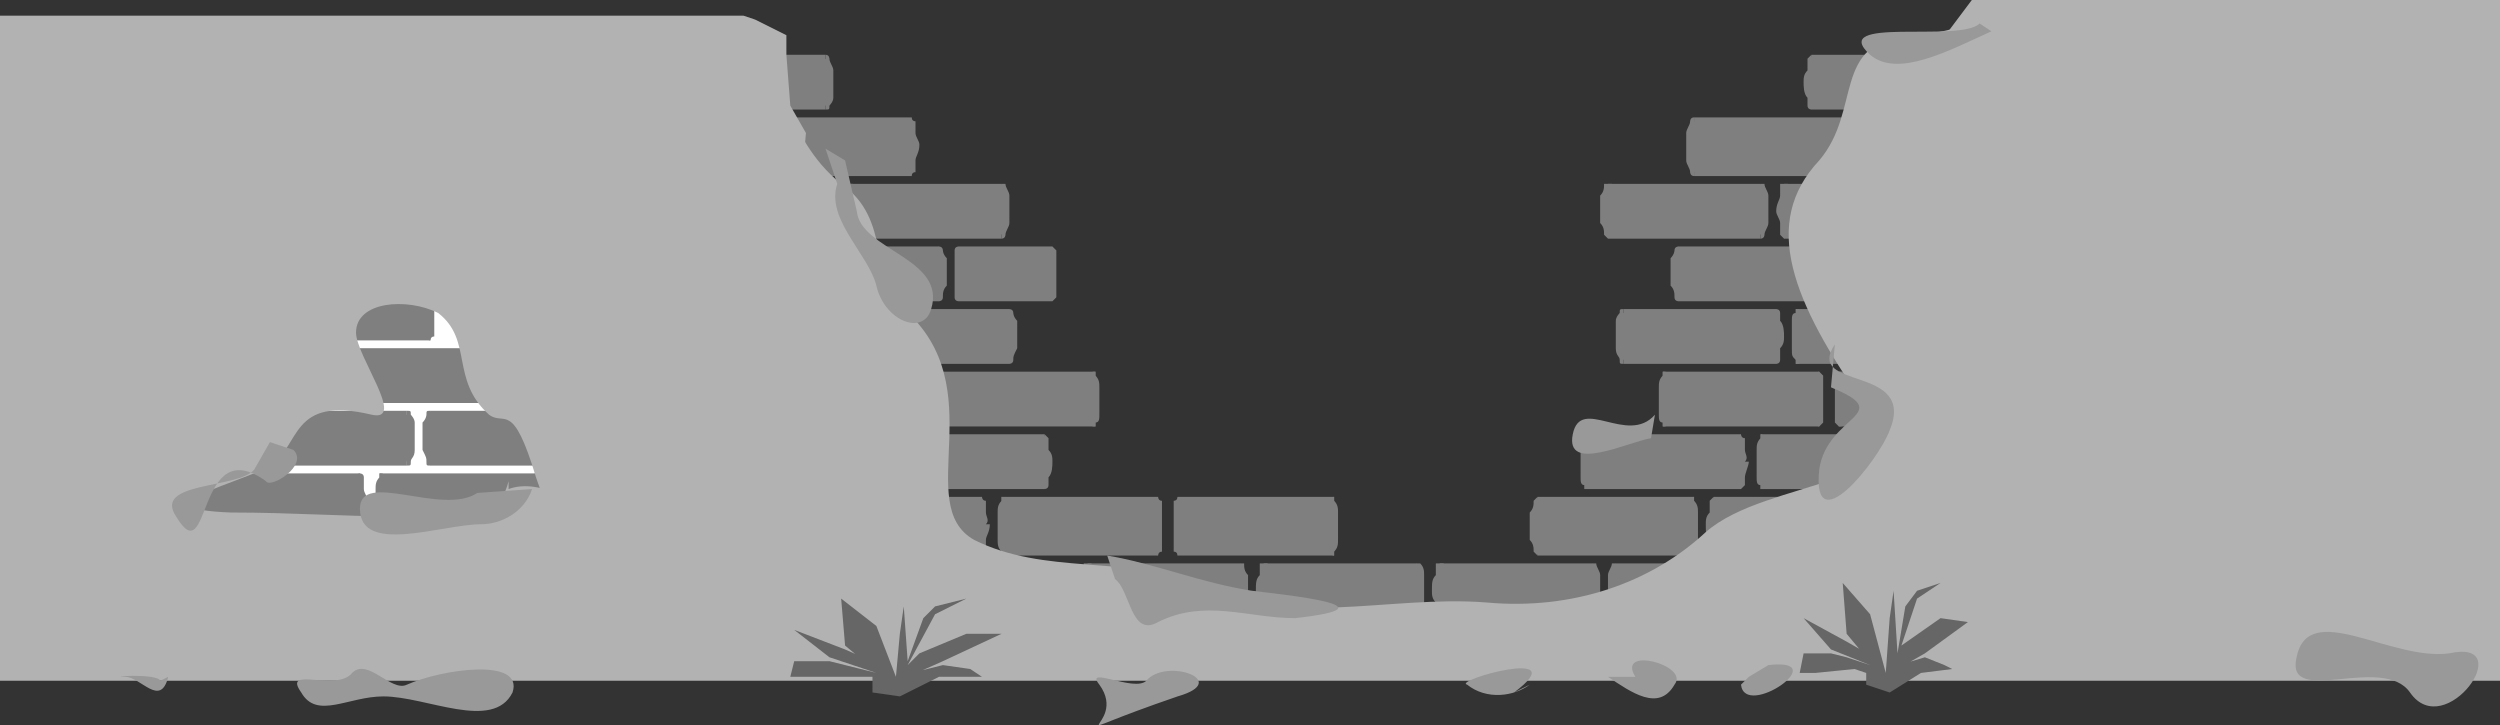<svg width="639" height="185.321" version="1.2" xmlns="http://www.w3.org/2000/svg"><rect width="100%" height="100%" fill="#333333" stroke="none"/><g fill="none" stroke-linecap="square" stroke-linejoin="bevel" font-family="'Sans Serif'" font-size="12.5" font-weight="400"><path d="M172 14v14h39V14h-39" fill="#7f7f7f"/><path d="M213 21v-3c0-1-1-2-1-3 0 0 0-1-1-1v1c-1 1-1 2-1 3v7c0 1 0 2 1 2v1c1 0 1 0 1-1 0 0 1-1 1-2v-4m-40 0v-6c-1 0-1-1-1-1l-1 1v3c-1 1-1 2-1 3s0 3 1 4v2c0 1 1 1 1 1l1-1v-6m20 9v15h40V30h-40" fill="#7f7f7f"/><path d="M235 37c0-1-1-2-1-3v-3c-1 0-1-1-1-1l-1 1v3c-1 1-1 2-1 3 0 2 0 3 1 4v3l1 1s0-1 1-1v-3c0-1 1-2 1-4m-40 0v-3c0-1-1-2-1-3 0 0 0-1-1-1v1c-1 1-1 2-1 3v7c0 1 0 2 1 3v1c1 0 1-1 1-1 0-1 1-2 1-3v-4m-46-7v15h39V30h-39" fill="#7f7f7f"/><path d="M190 37c0-1 0-2-1-3v-3l-1-1s0 1-1 1v13c1 0 1 1 1 1l1-1v-3c1-1 1-2 1-4m-40 0v-3c0-1 0-2-1-3v-1c-1 0-1 1-1 1 0 1-1 2-1 3v7c0 1 1 2 1 3 0 0 0 1 1 1v-1c1-1 1-2 1-3v-4m22 10v14h39V47h-39" fill="#7f7f7f"/><path d="M213 54v-4c0-1-1-2-1-3h-1c-1 1-1 2-1 3v7c0 1 0 2 1 3v1c1 0 1-1 1-1 0-1 1-2 1-3v-3m-40 0v-7h-2v3c-1 1-1 2-1 4 0 1 0 2 1 3v3l1 1s0-1 1-1v-6m44-7v14h39V47h-39" fill="#7f7f7f"/><path d="M258 54v-4c0-1-1-2-1-3h-1c-1 1-1 2-1 3v7c0 1 0 2 1 3v1c1 0 1-1 1-1 0-1 1-2 1-3v-3m-40 0v-7h-2c0 1 0 2-1 3v7c1 1 1 2 1 3l1 1s0-1 1-1v-6m-17 9v14h39V63h-39" fill="#7f7f7f"/><path d="M242 70v-4c-1-1-1-2-1-2 0-1-1-1-1-1l-1 1v12l1 1s1 0 1-1 0-2 1-3v-3m-40 0v-6l-1-1c-1 0-1 0-1 1 0 0 0 1-1 2v7c1 1 1 2 1 3s0 1 1 1l1-1v-6m17 9v14h39V79h-39" fill="#7f7f7f"/><path d="M260 86v-4c-1-1-1-2-1-2 0-1-1-1-1-1l-1 1v12l1 1s1 0 1-1 0-1 1-3v-3m-40 0v-6l-1-1c-1 0-1 0-1 1 0 0 0 1-1 2v7c1 2 1 2 1 3s0 1 1 1l1-1v-6m20 9v14h40V95h-40" fill="#7f7f7f"/><path d="M281 102v-3c0-1 0-2-1-3v-1c-1 0-1 0-1 1s-1 2-1 3v7c0 1 1 2 1 2 0 1 0 1 1 1v-1c1 0 1-1 1-2v-4m-39 0v-3c-1-1-1-2-1-3s-1-1-1-1l-1 1v12l1 1s1 0 1-1c0 0 0-1 1-2v-4m-14 9v14h39v-14h-39" fill="#7f7f7f"/><path d="M269 118c0-1 0-2-1-3v-3l-1-1s0 1-1 1v12l1 1s1 0 1-1v-2c1-1 1-3 1-4m-40 0v-3c0-1 0-2-1-3v-1c-1 0-1 1-1 1 0 1-1 2-1 3v7c0 1 1 2 1 2 0 1 0 1 1 1v-1c1 0 1-1 1-2v-4m72 9v15h40v-15h-40" fill="#7f7f7f"/><path d="M342 134v-3c0-1 0-2-1-3v-1c-1 0-1 1-1 1 0 1-1 2-1 3v7c0 1 1 2 1 3 0 0 0 1 1 1v-1c1-1 1-2 1-3v-4m-39 0v-3c-1-1-1-2-1-3l-1-1s0 1-1 1v13c1 0 1 1 1 1l1-1c0-1 0-2 1-3v-4m-47-7v15h40v-15h-40" fill="#7f7f7f"/><path d="M297 134v-6c-1 0-1-1-1-1l-1 1c0 1 0 2-1 3v7c1 1 1 2 1 3l1 1s0-1 1-1v-7m-39 0v-3c0-1-1-2-1-3 0 0 0-1-1-1v1c-1 1-1 2-1 3v7c0 1 0 2 1 3v1c1 0 1-1 1-1 0-1 1-2 1-3v-4m-47-7v15h40v-15h-40" fill="#7f7f7f"/><path d="M252 134c1-1 0-2 0-3v-3c-1 0-1-1-1-1l-1 1v3c-1 1-1 2-1 3 0 2 0 3 1 4v3l1 1s0-1 1-1v-3c0-1 1-2 1-4m-40 0v-3c0-1-1-2-1-3 0 0 0-1-1-1v1c-1 1-1 2-1 3v7c0 1 0 2 1 3v1c1 0 1-1 1-1 0-1 1-2 1-3v-4m110 10v14h39v-14h-39" fill="#7f7f7f"/><path d="M364 151v-4c0-1 0-2-1-3h-1c-1 1-1 2-1 3v7c0 1 0 2 1 3 0 0 0 1 1 1v-1c1-1 1-2 1-3v-3m-39 0c0-2-1-3-1-4v-3h-2v3c-1 1-1 2-1 4 0 1 0 2 1 3v3l1 1s0-1 1-1v-3c0-1 1-2 1-3m-47-7v14h39v-14h-39" fill="#7f7f7f"/><path d="M319 151v-4c-1-1-1-2-1-3h-1c-1 1-1 2-1 3v7c0 1 0 2 1 3v1c1 0 1-1 1-1 0-1 0-2 1-3v-3m-40 0v-7h-2c0 1 0 2-1 3v7c1 1 1 2 1 3l1 1s0-1 1-1v-6m-46-7v14h39v-14h-39" fill="#7f7f7f"/><path d="M274 151v-4c0-1-1-2-1-3h-1c-1 1-1 2-1 3v7c0 1 0 2 1 3v1c1 0 1-1 1-1 0-1 1-2 1-3v-3m-39 0c0-2-1-3-1-4v-3h-2v3c-1 1-1 2-1 4 0 1 0 2 1 3v3l1 1s0-1 1-1v-3c0-1 1-2 1-3m158-24v15h40v-15h-40" fill="#7f7f7f"/><path d="M434 134v-3c0-1 0-2-1-3v-1c-1 0-1 1-1 1 0 1-1 2-1 3v7c0 1 1 2 1 3 0 0 0 1 1 1v-1c1-1 1-2 1-3v-4m-40 0v-6c-1 0-1-1-1-1l-1 1c0 1 0 2-1 3v7c1 1 1 2 1 3l1 1s0-1 1-1v-7m11-23v14h40v-14h-40" fill="#7f7f7f"/><path d="M446 118c1-1 0-2 0-3v-3c-1 0-1-1-1-1l-1 1v3c-1 1-1 2-1 3s0 3 1 4v2c0 1 1 1 1 1l1-1v-2c0-1 1-3 1-4m-40 0v-3c0-1-1-2-1-3 0 0 0-1-1-1v1c-1 1-1 2-1 3v7c0 1 0 2 1 2v1c1 0 1 0 1-1 0 0 1-1 1-2v-4m6 26v14h39v-14h-39" fill="#7f7f7f"/><path d="M454 151v-4c-1-1-1-2-1-3h-2v13c1 0 1 1 1 1 1 0 1-1 1-1 0-1 0-2 1-3v-3m-40 0v-4c0-1 0-2-1-3h-1c0 1-1 2-1 3v7c0 1 1 2 1 3 0 0 0 1 1 1v-1c1-1 1-2 1-3v-3m-46-7v14h39v-14h-39" fill="#7f7f7f"/><path d="M409 151v-4c0-1-1-2-1-3h-1c-1 1-1 2-1 3v7c0 1 0 2 1 3v1c1 0 1-1 1-1 0-1 1-2 1-3v-3m-40 0v-7h-2v3c-1 1-1 2-1 4 0 1 0 2 1 3v3l1 1s0-1 1-1v-6m69-24v15h39v-15h-39" fill="#7f7f7f"/><path d="M479 134v-3c0-1 0-2-1-3v-1c-1 0-1 1-1 1-1 1-1 2-1 3v7c0 1 0 2 1 3 0 0 0 1 1 1v-1c1-1 1-2 1-3v-4m-39 0c0-1-1-2-1-3v-3c-1 0-1-1-1-1l-1 1v3c-1 1-1 2-1 3 0 2 0 3 1 4v3l1 1s0-1 1-1v-3c0-1 1-2 1-4m10-23v14h40v-14h-40" fill="#7f7f7f"/><path d="M492 118c0-1 0-2-1-3v-3l-1-1s0 1-1 1v12l1 1s1 0 1-1v-2c1-1 1-3 1-4m-40 0v-3c0-1-1-2-1-3 0 0 0-1-1-1v1c-1 1-1 2-1 3v7c0 1 0 2 1 2v1c1 0 1 0 1-1 0 0 1-1 1-2v-4m6 26v14h39v-14h-39" fill="#7f7f7f"/><path d="M499 151c0-2 0-3-1-4v-3h-2v13c1 0 1 1 1 1l1-1v-3c1-1 1-2 1-3m-40 0v-4c0-1 0-2-1-3h-1c0 1-1 2-1 3v7c0 1 1 2 1 3 0 0 0 1 1 1v-1c1-1 1-2 1-3v-3m-34-56v14h40V95h-40" fill="#7f7f7f"/><path d="M466 102v-6l-1-1s-1 0-1 1 0 2-1 3v7c1 1 1 2 1 2 0 1 1 1 1 1l1-1v-6m-39 0v-3c0-1-1-2-1-3s0-1-1-1v1c-1 1-1 2-1 3v7c0 1 0 2 1 2v1c1 0 1 0 1-1 0 0 1-1 1-2v-4m43-7v14h40V95h-40" fill="#7f7f7f"/><path d="M511 102v-6l-1-1c-1 0-1 0-1 1s0 2-1 3v7c1 1 1 2 1 2 0 1 0 1 1 1l1-1v-6m-39 0v-3c-1-1-1-2-1-3s0-1-1-1l-1 1v12l1 1c1 0 1 0 1-1 0 0 0-1 1-2v-4m-57-23v14h39V79h-39" fill="#7f7f7f"/><path d="M456 86c0-1 0-3-1-4v-2c0-1-1-1-1-1l-1 1v12l1 1s1 0 1-1v-3c1-1 1-2 1-3m-40 0v-4c0-1 0-2-1-2v-1c-1 0-1 0-1 1 0 0-1 1-1 2v7c0 2 1 2 1 3s0 1 1 1v-1c1-1 1-1 1-3v-3m43-7v14h40V79h-40" fill="#7f7f7f"/><path d="M501 86c0-1 0-3-1-4v-2c0-1-1-1-1-1s-1 0-1 1v2c-1 1-1 3-1 4s0 2 1 3v3c0 1 1 1 1 1s1 0 1-1v-3c1-1 1-2 1-3m-40 0v-4c0-1-1-2-1-2 0-1 0-1-1-1v1c-1 0-1 1-1 2v7c0 2 0 2 1 3v1c1 0 1 0 1-1s1-1 1-3v-3m-32-23v14h39V63h-39" fill="#7f7f7f"/><path d="M470 70v-4c0-1-1-2-1-2 0-1 0-1-1-1v1c-1 0-1 1-1 2v7c0 1 0 2 1 3v1c1 0 1 0 1-1s1-2 1-3v-3m-40 0v-6l-1-1s-1 0-1 1c0 0 0 1-1 2v7c1 1 1 2 1 3s1 1 1 1l1-1v-6m44-7v14h39V63h-39" fill="#7f7f7f"/><path d="M515 70v-4c0-1 0-2-1-2v-1c-1 0-1 0-1 1-1 0-1 1-1 2v7c0 1 0 2 1 3 0 1 0 1 1 1v-1c1-1 1-2 1-3v-3m-40 0v-6l-1-1c-1 0-1 0-1 1 0 0 0 1-1 2v7c1 1 1 2 1 3s0 1 1 1l1-1v-6m-64-23v14h39V47h-39" fill="#7f7f7f"/><path d="M452 54v-4c0-1-1-2-1-3h-1c-1 1-1 2-1 3v7c0 1 0 2 1 3v1c1 0 1-1 1-1 0-1 1-2 1-3v-3m-40 0v-7h-2c0 1 0 2-1 3v7c1 1 1 2 1 3l1 1s0-1 1-1v-6m44-7v14h39V47h-39" fill="#7f7f7f"/><path d="M497 54v-4c0-1-1-2-1-3h-1c-1 1-1 2-1 3v7c0 1 0 2 1 3v1c1 0 1-1 1-1 0-1 1-2 1-3v-3m-39 0c0-2-1-3-1-4v-3h-2v3c0 1-1 2-1 4 0 1 1 2 1 3v3l1 1 1-1v-3c0-1 1-2 1-3m-25-24v15h39V30h-39" fill="#7f7f7f"/><path d="M474 37c0-1 0-2-1-3v-3l-1-1s0 1-1 1v13c1 0 1 1 1 1l1-1v-3c1-1 1-2 1-4m-40 0v-3c0-1 0-2-1-3v-1c-1 0-1 1-1 1 0 1-1 2-1 3v7c0 1 1 2 1 3 0 0 0 1 1 1v-1c1-1 1-2 1-3v-4m44-7v15h39V30h-39" fill="#7f7f7f"/><path d="M518 37c1-1 0-2 0-3v-3c-1 0-1-1-1-1l-1 1v3c-1 1-1 2-1 3 0 2 0 3 1 4v3l1 1s0-1 1-1v-3c0-1 1-2 1-4m-40 0v-3c0-1 0-2-1-3v-1c-1 0-1 1-1 1-1 1-1 2-1 3v7c0 1 0 2 1 3 0 0 0 1 1 1v-1c1-1 1-2 1-3v-4m-16-23v14h39V14h-39" fill="#7f7f7f"/><path d="M504 21v-3c0-1-1-2-1-3 0 0 0-1-1-1v1c-1 1-1 2-1 3v7c0 1 0 2 1 2v1c1 0 1 0 1-1 0 0 1-1 1-2v-4m-39 0c0-1-1-2-1-3v-3c-1 0-1-1-1-1l-1 1v3c-1 1-1 2-1 3s0 3 1 4v2c0 1 1 1 1 1l1-1v-2c0-1 1-3 1-4m43-7v14h40V14h-40" fill="#7f7f7f"/><path d="M549 21v-3c0-1 0-2-1-3v-1c-1 0-1 1-1 1 0 1-1 2-1 3v7c0 1 1 2 1 2 0 1 0 1 1 1v-1c1 0 1-1 1-2v-4m-39 0v-3c-1-1-1-2-1-3l-1-1s0 1-1 1v12l1 1s1 0 1-1c0 0 0-1 1-2v-4M245 63v14h24V63h-24m25 7v-6l-1-1v14l1-1v-6m-25 0v-7s-1 0-1 1v12c0 1 1 1 1 1v-7" fill="#7f7f7f"/><path d="M544 156c5-27-4-54 4-83 7-32 7-53-13-68-13-9-31 4-47 4-20 2-12 19-23 32-15 16-7 36 12 63 15 21-25 18-41 32-14 13-34 20-56 18-25-2-52 7-75-5-17-7-38-2-56-11-16-9 5-39-18-59-9-8-3-23-16-32-16-13-9-27-38-29-27-2-109-22-64 64 28 56-36 108 140 86" fill="#b2b2b2"/><path d="m495 12 9-12h135v174H0V4h190l3 1 8 4v5l1 13 4 7-2 22 40 95 81 8 39-1 76-6 54-39 1-95" fill="#b2b2b2"/><path d="m477 168-5-6-1-13 7 8 4 15 1-14 1-7 1 16 2-12 3-4 6-2-6 4-5 15 1-3 10-7 7 1-11 8-7 4h-3l10-3 5 2 2 1-8 1-8 5-6-2v-3l-3-1-10 1h-4l1-5h7l4 1 6 2-10-4-7-8 11 6 7 4m-257 2-6-5-1-12 9 7 5 13 1-11 1-7 1 14 4-11 3-3 8-2-8 4-7 13 3-3 12-5h9l-15 7-9 4h-3l12-3 7 1 3 2h-11l-10 5-7-1v-4h-21l1-4h9l4 1 8 2-12-4-9-7 13 5 9 4" fill="#666"/><path d="M60 76v55h78V76H60" fill="#fff"/><path d="M70 73v14h40V73H70" fill="#7f7f7f"/><path d="M111 80v-7h-2c0 1 0 2-1 3v7c1 1 1 2 1 3 0 0 0 1 1 1 0 0 0-1 1-1v-6m-39 0v-4c-1-1-1-2-1-3h-2v13c1 0 1 1 1 1 1 0 1-1 1-1 0-1 0-2 1-3v-3m16 9v14h40V89H88" fill="#7f7f7f"/><path d="M129 96v-6l-1-1c-1 0-1 0-1 1 0 0 0 1-1 2v7c1 1 1 2 1 3s0 1 1 1l1-1v-6m-39 0v-4c-1-1-1-2-1-2 0-1-1-1-1-1l-1 1v12l1 1s1 0 1-1 0-2 1-3v-3m-38 25v14h40v-14H52" fill="#7f7f7f"/><path d="M94 128c0-1-1-2-1-3v-3c0-1-1-1-1-1s-1 0-1 1v3c0 1-1 2-1 3s1 3 1 4v2c0 1 1 1 1 1s1 0 1-1v-2c0-1 1-3 1-4m-40 0v-3c-1-1-1-2-1-3s-1-1-1-1l-1 1v12l1 1s1 0 1-1c0 0 0-1 1-2v-4m56-23v14h39v-14h-39" fill="#7f7f7f"/><path d="M151 112v-4c0-1 0-2-1-2v-1c-1 0-1 0-1 1-1 0-1 1-1 2v7c0 2 0 2 1 3 0 1 0 1 1 1v-1c1-1 1-1 1-3v-3m-40 0v-6l-1-1c-1 0-1 0-1 1 0 0 0 1-1 2v7c1 2 1 2 1 3s0 1 1 1l1-1v-6m-46-7v14h39v-14H65" fill="#7f7f7f"/><path d="M106 112v-4c0-1-1-2-1-2 0-1 0-1-1-1v1c-1 0-1 1-1 2v7c0 2 0 2 1 3v1c1 0 1 0 1-1s1-1 1-3v-3m-40 0v-6l-1-1s-1 0-1 1c0 0 0 1-1 2v7c1 2 1 2 1 3s1 1 1 1l1-1v-6m31 9v14h40v-14H97" fill="#7f7f7f"/><path d="M138 128v-6l-1-1s-1 0-1 1v3c-1 1-1 2-1 3s0 3 1 4v2c0 1 1 1 1 1l1-1v-6m-39 0v-3c0-1-1-2-1-3s0-1-1-1v1c-1 1-1 2-1 3v7c0 1 0 2 1 2v1c1 0 1 0 1-1 0 0 1-1 1-2v-4" fill="#7f7f7f"/><path d="M130 123c-4 15-18 9-28 9-15 0-27-1-43-1-26-1 4-8 10-12 8-5 5-18 26-13 9 2-4-15-4-21 0-8 13-9 21-5 9 7 3 17 13 26 4 3 6-4 12 16 12 37 34-52 8-57-45-7-111-27-125 35-15 71 98 79 128 34 2-5-10-12-18-9v-2" fill="#b2b2b2"/><path d="M77 177c-5-7 9 0 13-5 4-4 10 5 14 3 9-4 30-7 27 2-5 10-22 1-33 1-9 0-17 6-21-1m204-2c-4-5 9 2 12-1 5-6 22 0 8 4-35 12-12 8-20-3m137-2c-5-8 14-3 10 2-4 7-11 2-17-2h7m34-3c17-2-6 14-7 5l2-2 5-3m-61 5c-4 3-11 4-16 0-4-1 28-10 12 2l4-2m-350-1c-1-2-14-1-9-1 4 0 9 8 11 0l-2 1m24-54c-4 5-26 3-20 12 9 15 5-22 23-9 1 2 11-4 7-8l-6-2-4 7m57 6c-9 6-30-6-30 4 0 12 21 4 31 4 5 0 11-3 13-9m147 17c12 2 24 7 37 9 8 1 38 4 11 7-12 0-23-5-35 1-7 4-7-8-11-11l-2-6m-64-88c1 10 23 12 19 25-2 7-12 3-14-6-2-8-13-17-10-26l-3-9 5 3m410 126c-15 2-36-14-39 1-3 13 22-1 29 9 9 13 28-14 10-10M468 99c17 7-1 7-3 21-2 19 15-2 18-10 7-17-22-10-14-22m37-82c-5 5-39-2-28 8 7 6 20-1 31-6m-86 98c-7 8-19-5-21 5s14 2 20 1l1-6" fill="#999"/></g></svg>
